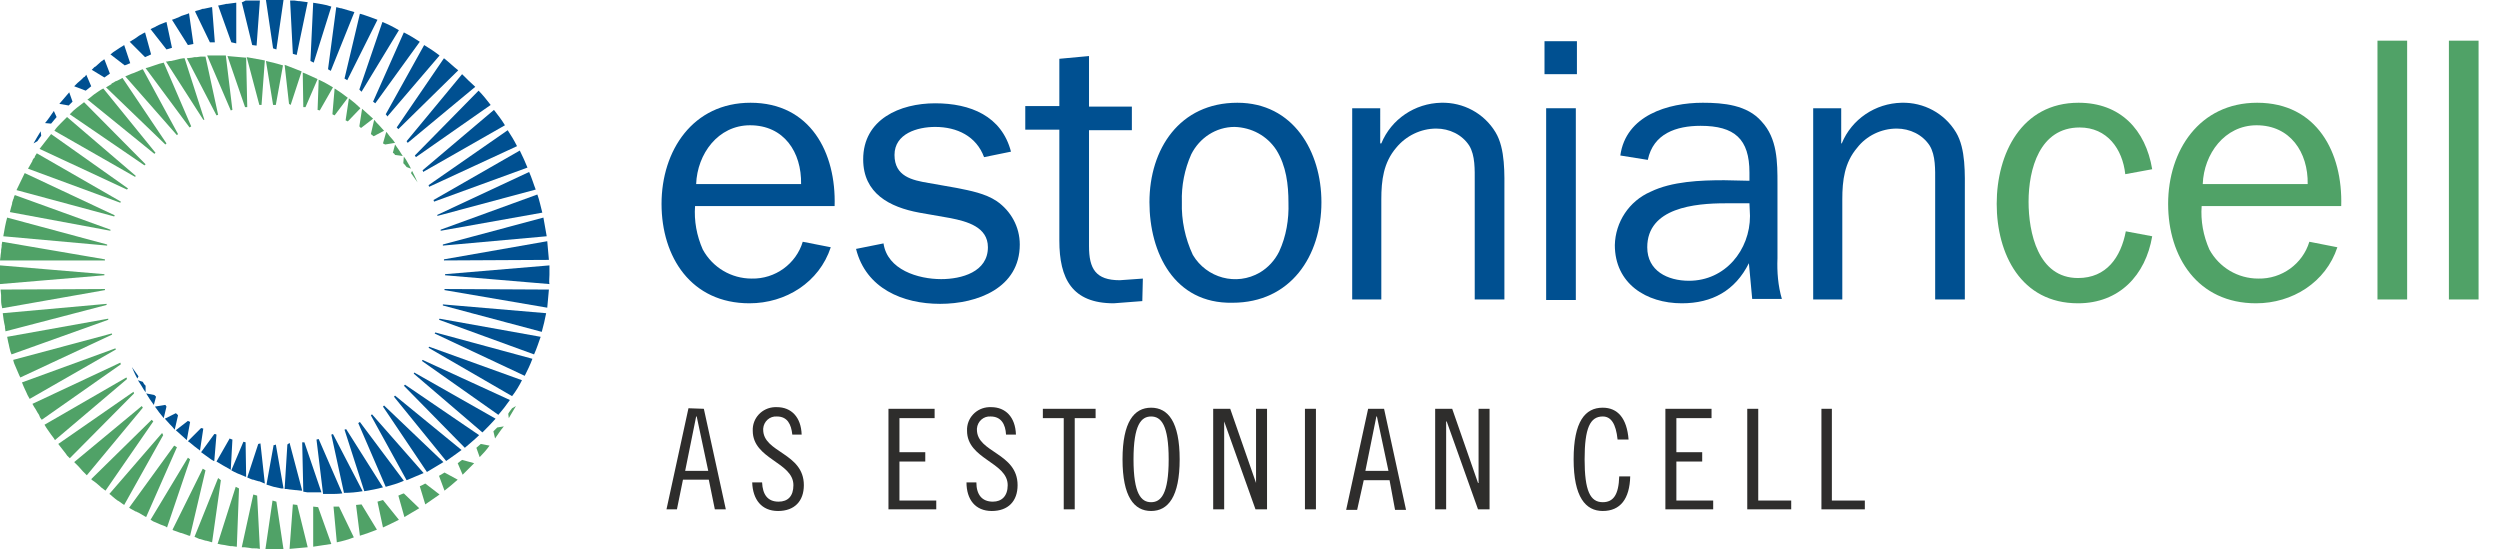 <?xml version="1.0" encoding="utf-8"?>
<!-- Generator: Adobe Illustrator 24.3.0, SVG Export Plug-In . SVG Version: 6.00 Build 0)  -->
<svg version="1.1" id="Layer_3" xmlns="http://www.w3.org/2000/svg" xmlns:xlink="http://www.w3.org/1999/xlink" x="0px" y="0px"
	 viewBox="0 0 455 100" style="enable-background:new 0 0 455 100;" xml:space="preserve">
<style type="text/css">
	.st0{fill:#005091;}
	.st1{fill:#50A267;}
	.st2{fill:#2E2D2C;}
</style>
<path class="st0" d="M151.2,45c-2.1,6.4-8.2,10.2-14.8,10.2c-10.6,0-16-8.4-16-18.1s5.7-18.4,16.2-18.4c10.9,0,15.6,9.1,15.3,18.8
	h-25.4c-0.2,2.7,0.3,5.4,1.4,7.9c1.8,3.3,5.2,5.3,8.9,5.3c4.3,0.1,8.1-2.7,9.3-6.7L151.2,45z M145.8,33.5c0.1-5.8-3.1-10.7-9.3-10.7
	c-5.8,0-9.6,5.2-9.8,10.7H145.8z"/>
<path class="st0" d="M160.8,44.3c0.7,4.8,6.3,6.5,10.5,6.5c3.7,0,8.5-1.3,8.5-5.8c0-3.7-3.8-4.7-6.8-5.3l-5.7-1
	c-5.4-1-10.2-3.5-10.2-9.7c0-7.3,6.7-10.2,13.1-10.2s12.1,2.3,13.8,8.8l-4.9,1c-1.4-3.8-4.9-5.5-8.9-5.5c-3.2,0-7.4,1.2-7.4,5.1
	s3.2,4.6,6.2,5.1l5.1,0.9c2.5,0.5,5.2,1,7.3,2.4c2.6,1.8,4.2,4.7,4.2,7.9c0,7.9-7.7,10.8-14.5,10.8s-13.5-2.8-15.3-10L160.8,44.3z"
	/>
<path class="st0" d="M207.9,54.8l-5.2,0.4c-7.6,0-9.9-4.5-9.9-11.4V23.6h-6.2v-4.3h6.2v-8.6l5.4-0.5v9.2h7.8v4.3h-7.8v21.1
	c0,4.1,1.2,6.2,5.6,6.2l4.2-0.3L207.9,54.8z"/>
<path class="st0" d="M209.2,36.8c0-9.7,5.5-18.1,16-18.1c10.2,0,15.3,8.9,15.3,18.1c0,9.8-5.6,18.3-16.2,18.3
	C213.7,55.3,209.2,46,209.2,36.8z M232.8,45.8c1.3-2.8,1.8-5.9,1.7-8.9c0-3.3-0.4-6.7-2.2-9.6c-1.7-2.6-4.5-4.1-7.6-4.2
	c-3.4,0-6.4,2-7.9,5c-1.2,2.7-1.8,5.7-1.7,8.7c-0.1,3.3,0.6,6.6,2,9.6c2.5,4.2,7.9,5.7,12.2,3.2C230.8,48.7,232,47.4,232.8,45.8
	L232.8,45.8z"/>
<path class="st0" d="M251.3,26.1h0.1c1.8-4.4,6.1-7.3,10.9-7.4c4-0.1,7.8,1.9,9.9,5.4c1.8,3,1.6,7.6,1.6,11.1v19.3h-5.4V33
	c0-2.1,0.1-4.7-1-6.5c-1.3-2-3.6-3.1-6-3.1c-2.8,0-5.5,1.3-7.3,3.5c-2.3,2.7-2.7,5.9-2.7,9.4v18.2h-5.3V19.7h5.1V26.1z"/>
<path class="st0" d="M287,13.5h-5.9v-6h5.9L287,13.5z M286.8,54.6h-5.4V19.7h5.4V54.6z"/>
<path class="st0" d="M318.4,32.9v-1.5c0-6.1-2.7-8.5-8.9-8.5c-4.4,0-8.6,1.4-9.6,6.2l-5-0.8c1-7.3,8.7-9.6,15-9.6
	c3.8,0,8.1,0.4,10.7,3.4c2.9,3.1,2.9,7.4,2.9,11.4v13.5c-0.1,2.5,0.1,5,0.8,7.4h-5.4l-0.6-6.5c-2.5,5-6.7,7.3-12.2,7.3
	c-6.5,0-12.2-3.6-12.2-10.6c0.1-4.2,2.6-8,6.5-9.7c3.9-1.9,9.1-2.1,13.4-2.1L318.4,32.9z M318.4,37H314c-5.5,0-14.2,0.8-14.2,8
	c0,4.3,3.7,6.1,7.6,6.1c6.6,0,11.1-5.6,11.1-11.8L318.4,37z"/>
<path class="st0" d="M335.1,26.1h0.1c1.8-4.4,6.1-7.3,10.9-7.4c4-0.1,7.8,1.9,9.9,5.4c1.8,3,1.6,7.6,1.6,11.1v19.3h-5.4V33
	c0-2.1,0.1-4.7-1-6.5c-1.3-2-3.6-3.1-6-3.1c-2.8,0-5.5,1.3-7.2,3.5c-2.3,2.7-2.7,5.9-2.7,9.4v18.2H330V19.7h5.1V26.1z"/>
<path class="st1" d="M391.7,43c-1.2,7.1-6,12.2-13.5,12.2c-10.4,0-14.8-9-14.8-18.1s4.5-18.4,14.9-18.4c7.6,0,12.2,4.9,13.4,12.1
	l-4.9,0.9c-0.5-4.6-3.3-8.5-8.3-8.5c-7.3,0-9.3,7.6-9.3,13.5c0,5.6,1.7,13.9,9,13.9c5.2,0,7.8-3.8,8.7-8.5L391.7,43z"/>
<path class="st1" d="M425.4,45c-2.1,6.4-8.2,10.2-14.8,10.2c-10.6,0-16-8.4-16-18.1s5.7-18.4,16.2-18.4c10.9,0,15.6,9.1,15.3,18.8
	h-25.4c-0.2,2.7,0.3,5.4,1.4,7.9c1.8,3.3,5.2,5.3,8.9,5.3c4.3,0.1,8.1-2.7,9.3-6.7L425.4,45z M420,33.5c0.1-5.8-3.2-10.7-9.3-10.7
	c-5.8,0-9.6,5.2-9.8,10.7H420z"/>
<path class="st1" d="M432.7,54.6V7.4h5.4v47.1H432.7z"/>
<path class="st1" d="M445.7,54.6V7.4h5.4v47.1H445.7z"/>
<path class="st2" d="M128.1,74.4l4,18.3h-2l-1.1-5.4h-4.7l-1.1,5.4h-1.9l4-18.4L128.1,74.4z M124.7,85.7h4.2l-2.1-9.9h-0.1
	L124.7,85.7z"/>
<path class="st2" d="M144.2,79.1c-0.2-1.9-0.9-3.3-2.8-3.3c-1.3-0.1-2.4,0.9-2.5,2.2c0,0.1,0,0.1,0,0.2c0,4.2,7.4,4.2,7.4,10.1
	c0,2.9-1.7,4.7-4.7,4.7s-4.6-2.1-4.7-5.2h1.8c0.1,2.2,1,3.5,3,3.5c1.7,0,2.7-1,2.7-3c0-4.2-7.4-4.7-7.4-9.9c-0.1-2.3,1.7-4.2,4-4.3
	c0.1,0,0.3,0,0.4,0c2.6,0,4.4,1.8,4.5,5H144.2z"/>
<path class="st2" d="M170.1,74.4v1.7h-6.4v6.2h4.7V84h-4.7v7.1h6.7v1.6h-8.7V74.4H170.1z"/>
<path class="st2" d="M183.1,79.1c-0.1-1.9-0.9-3.3-2.8-3.3c-1.3-0.1-2.4,0.9-2.5,2.2c0,0.1,0,0.2,0,0.2c0,4.2,7.4,4.2,7.4,10.1
	c0,2.9-1.7,4.7-4.7,4.7c-3,0-4.6-2.1-4.6-5.2h1.8c0,2.2,1,3.5,3,3.5c1.6,0,2.7-1,2.7-3c0-4.2-7.4-4.7-7.4-9.9
	c-0.1-2.3,1.7-4.2,4-4.3c0.1,0,0.3,0,0.4,0c2.6,0,4.4,1.8,4.5,5H183.1z"/>
<path class="st2" d="M199.4,74.4v1.7h-3.8v16.6h-2V76.1h-3.8v-1.7H199.4z"/>
<path class="st2" d="M209.5,93c-3.1,0-5.2-2.6-5.2-9.4s2.1-9.4,5.2-9.4c3.1,0,5.2,2.6,5.2,9.4C214.7,90.4,212.6,93,209.5,93z
	 M209.5,75.8c-1.8,0-3.2,1.5-3.2,7.8s1.4,7.8,3.2,7.8s3.2-1.5,3.2-7.8S211.3,75.8,209.5,75.8z"/>
<path class="st2" d="M223.9,74.4l4.7,13.5l0,0V74.4h2v18.3h-2.1l-5.7-16l0,0v16h-2V74.4H223.9z"/>
<path class="st2" d="M239.5,74.4v18.3h-2V74.4H239.5z"/>
<path class="st2" d="M251.9,74.4l4,18.4h-2l-1-5.4h-4.7l-1.2,5.4h-2l4-18.4L251.9,74.4z M248.5,85.7h4.2l-2.1-9.9h-0.1L248.5,85.7z"
	/>
<path class="st2" d="M264.3,74.4l4.7,13.5h0.1V74.4h2v18.3h-2.1l-5.7-16h-0.1v16h-2V74.4H264.3z"/>
<path class="st2" d="M294.4,80c-0.3-2.9-1.2-4.2-2.7-4.2c-2.3,0-3.3,2.1-3.3,7.8s1,7.8,3.3,7.8c1.9,0,2.9-1.3,3-4.7h2
	c-0.1,4.1-1.8,6.3-5,6.3c-3.1,0-5.3-2.5-5.3-9.4s2.1-9.4,5.3-9.4c2.7,0,4.4,1.9,4.7,5.8L294.4,80z"/>
<path class="st2" d="M311.5,74.4v1.7h-6.4v6.2h4.7V84h-4.7v7.1h6.7v1.6h-8.7V74.4H311.5z"/>
<path class="st2" d="M320,74.4v16.7h6v1.6H318V74.4H320z"/>
<path class="st2" d="M333.4,74.4v16.7h6v1.6h-7.9V74.4H333.4z"/>
<path class="st0" d="M39.2,79L39.2,79L39.2,79H39l-2.4,3.3c0.6,0.4,1.2,0.9,1.8,1.3l0,0l0.5,0.3h0.1l0,0l0.4-4.8L39.2,79z"/>
<path class="st0" d="M42,79.9L42,79.9l-0.2-0.1L39.4,84l0,0c0.8,0.5,1.7,1,2.6,1.5l0,0l0.3-5.5L42,79.9z"/>
<path class="st0" d="M36.6,77.9l-2.4,2.4l0.3,0.2c0.6,0.5,1.2,1,1.9,1.5l0,0l0.6-4L36.6,77.9z"/>
<path class="st0" d="M32,75.2l-2,1c0.3,0.3,0.6,0.7,0.9,1l0,0c0.3,0.3,0.6,0.6,0.9,1l0,0l0.6-2.6C32.2,75.3,32.2,75.4,32,75.2z"/>
<path class="st0" d="M44.8,86.8l-0.1-6.3l-0.4-0.1l-2.2,5.2l0,0c0.7,0.4,1.4,0.7,2.2,1l0,0l0.2,0.1L44.8,86.8z"/>
<path class="st0" d="M47,80.8l-2,6.1l0,0c0.3,0.1,0.6,0.3,1,0.4h0.1c0.3,0.1,0.6,0.2,1,0.3h0.1l0.5,0.2l0.2,0.1l0,0l0.3,0.1
	l-0.8-7.3L47,80.8z"/>
<path class="st0" d="M69.6,4l-4.2,12.3l0.4,0.4l6.8-11.2C71.6,4.9,70.6,4.4,69.6,4z"/>
<path class="st0" d="M80.8,10.6l-8.6,12.6l0.3,0.3l10.9-10.7C82.5,12.1,81.7,11.3,80.8,10.6z"/>
<path class="st0" d="M66,89.4l-5.4-10.4l-0.3,0.1l2.3,10.6C63.7,89.7,64.9,89.6,66,89.4z"/>
<path class="st0" d="M30.1,73.7L30.1,73.7L30,73.7l0,0l-1.8,0.3c0.5,0.7,1,1.4,1.6,2.1l0,0l0.5-2.1L30.1,73.7z"/>
<path class="st0" d="M70.2,20.8c0.1,0.1,0.2,0.2,0.3,0.4L80,10.1c-0.9-0.7-1.8-1.3-2.8-1.9L70.2,20.8z"/>
<path class="st0" d="M26.5,70.2c-0.3-0.3-0.2-0.2-0.4-0.5l0,0L26,69.5l0,0l-0.9-0.3l0.7,1.1l0,0c0.2,0.4,0.5,0.8,0.7,1.1l0,0
	L26.5,70.2L26.5,70.2z"/>
<path class="st0" d="M50,81h-0.2l-1.3,7.2l0,0l1.3,0.4l0,0c0.5,0.1,0.9,0.2,1.4,0.3l0,0h0.1h0.1h0.2l-1.4-8L50,81z"/>
<path class="st0" d="M65.5,2.5l-2.8,11.8l0.5,0.3l5.5-11C67.6,3.2,66.6,2.8,65.5,2.5z"/>
<path class="st0" d="M73.5,5.9l-5.6,12.6l0.4,0.3l8.1-11.2C75.5,7,74.5,6.4,73.5,5.9z"/>
<path class="st0" d="M27.5,9.9l-1.1-4L26.2,6l-0.2,0.1l-0.7,0.4L24.6,7l-0.5,0.3l-0.3,0.2l-0.2,0.1l2.8,2.8L27.5,9.9z"/>
<path class="st0" d="M30.3,9l1-0.3l-1-4.7L30,4.1l-1,0.4l0,0l-0.6,0.3C28.3,4.9,28,5,27.8,5.1l0,0l-0.4,0.2L30.3,9z"/>
<path class="st0" d="M35.2,8l-0.8-5.6l-0.2,0.1L33,2.9l-0.4,0.2l-1,0.4l0,0l-0.3,0.1l0,0l2.9,4.6L35.2,8z"/>
<path class="st0" d="M23.7,11.5l-1.1-3.3l0,0l-0.3,0.2l-0.5,0.3l0,0l-0.9,0.6l0,0l-0.3,0.2l-0.5,0.4l2.6,2L23.7,11.5z"/>
<path class="st0" d="M52.3,80.9L51.8,89H52h0.2l0.6,0.1h0.1l0,0l0.9,0.1h0.1l0.9,0.1l0,0h0.3H55l-2.3-8.7L52.3,80.9z"/>
<path class="st0" d="M19,10.8l-0.2,0.1L18.7,11l-0.3,0.2l0,0l-1,0.9l0,0l-0.2,0.1l-0.4,0.4l-0.1,0.1l2.3,1.4l1-0.7L19,10.8z"/>
<path class="st0" d="M6.1,26.1l0.7-0.4l0.7-1l-0.1-0.8C6.9,24.7,6.5,25.4,6.1,26.1z"/>
<path class="st0" d="M9.3,22.5c0.3-0.4,0.7-0.8,1-1.2l-0.5-1.1l0,0c-0.5,0.7-1,1.5-1.6,2.2L9.3,22.5z"/>
<path class="st0" d="M60.1,89.9c0.7,0,1.4,0,2.2-0.1L58,79.9L57.6,80l1.2,9.9l0,0L60.1,89.9L60.1,89.9z"/>
<path class="st0" d="M55.4,80.5L55,80.5l0.2,9h0.1l0,0l0.6,0.1h0.1h0.2h0.5l0,0h0.3h0.5h0.3c0.2,0,0.4,0,0.5,0h0.2L55.4,80.5z"/>
<path class="st0" d="M59.7,12.6l0.5,0.3l4.3-10.7c-0.8-0.2-1.6-0.5-2.4-0.7h-0.1l-0.8-0.2L59.7,12.6z"/>
<path class="st0" d="M35.5,2.1l2.7,5.6h0.9l-0.5-6.4h-0.1l-1.4,0.3H37h-0.1C36.4,1.8,36,1.9,35.6,2L35.5,2.1z"/>
<path class="st0" d="M56,0.4l-1.5-0.2l0,0h-0.2l-0.7-0.1h-0.4h-0.4l0.5,9.7l0.7,0.2L56,0.4z"/>
<path class="st0" d="M43,7.9V0.5h-0.1l-1.5,0.2h-0.1h-0.1c-0.5,0.1-1,0.2-1.4,0.3h-0.1l2.4,6.7L43,7.9z"/>
<path class="st0" d="M45.9,8.2l0.8,0.1l0.6-8.2l0,0h-0.4h-0.4h-0.5h-0.1h-0.2L45,0.1h-0.1h-0.2l-0.6,0.3H44L45.9,8.2z"/>
<path class="st0" d="M96.9,65.3l-17.7-4.8c0,0.1,0,0.1-0.1,0.2l16.4,7.7C96,67.4,96.5,66.4,96.9,65.3z"/>
<path class="st0" d="M79.6,39.1c0,0.1,0,0.2,0,0.2l17.9-4.8c-0.4-1-0.7-2.1-1.2-3.2L79.6,39.1z"/>
<path class="st0" d="M78.9,36.4c0,0.1,0.1,0.2,0.1,0.3l17-6.2c-0.4-1-0.9-2.1-1.4-3.1L78.9,36.4z"/>
<path class="st0" d="M78,33.7l0.1,0.3l16-7.4c-0.5-1-1.1-2-1.7-2.9L78,33.7z"/>
<path class="st0" d="M76.9,31c0.1,0.1,0.1,0.2,0.1,0.3l14.9-8.5c-0.6-1-1.3-1.9-2-2.8L76.9,31z"/>
<path class="st0" d="M80.8,47.2c0,0.1,0,0.1,0,0.2l19.1-0.1c-0.1-1.2-0.2-2.3-0.3-3.4L80.8,47.2z"/>
<path class="st0" d="M80.2,41.8c0,0.1,0,0.2,0,0.2l18.5-3.3c-0.3-1.1-0.5-2.2-0.9-3.3L80.2,41.8z"/>
<path class="st0" d="M80.6,44.5c0,0.1,0,0.1,0,0.2L99.5,43c-0.2-1.1-0.4-2.3-0.6-3.4L80.6,44.5z"/>
<path class="st0" d="M57,0.5l-0.5,10.6l0.6,0.3l3.2-10.2C59.2,0.8,58.1,0.7,57,0.5z"/>
<path class="st0" d="M15.6,16.5l1-0.8l-0.9-2.1L15.4,14L15.3,14l0,0c-0.4,0.4-0.8,0.8-1.2,1.1l0,0l0,0l-0.4,0.4l-0.2,0.2L15.6,16.5z
	"/>
<path class="st0" d="M12.5,19.2c0.2-0.2,0.5-0.5,0.7-0.7l-0.6-1.7c-0.6,0.7-1.2,1.4-1.8,2.1l0,0L12.5,19.2z"/>
<path class="st0" d="M50,0h-0.8h-0.7h-0.1l1.3,8.8L50.3,9l1.3-9h-0.7L50,0L50,0z"/>
<path class="st0" d="M75.5,28.3l0.2,0.3l13.6-9.5c-0.7-0.9-1.4-1.8-2.2-2.6L75.5,28.3z"/>
<path class="st0" d="M84.1,13.5L74,25.7l0.2,0.3l12.3-10.2C85.7,15.1,84.9,14.3,84.1,13.5z"/>
<path class="st0" d="M100,50c0-0.6,0-1.1,0-1.7l-19,1.6v0.2l19,1.6C99.9,51.5,100,50.3,100,50z"/>
<path class="st0" d="M95,69.2l-16.9-6.1L78,63.3l15.2,8.8C93.9,71.2,94.5,70.2,95,69.2z"/>
<path class="st0" d="M84,81.9L71.9,72l-0.2,0.2l9.5,11.7C82.2,83.2,83.2,82.5,84,81.9z"/>
<path class="st0" d="M25,68.9l0.2-0.4L25,68.2l-0.5-0.7L24,66.8C24.3,67.5,24.6,68.2,25,68.9z"/>
<path class="st0" d="M26.6,71.6c0.4,0.7,0.9,1.4,1.4,2.1l0.4-1.5l-0.2-0.2l-0.1-0.1l0,0L26.6,71.6z"/>
<path class="st0" d="M87.2,79.2l-13.5-9.2c0,0.1-0.1,0.1-0.2,0.2l11.1,11.3C85.5,80.7,86.4,80,87.2,79.2z"/>
<path class="st0" d="M73.5,87.5l-8-10.7L65.2,77l5,11.6C71.3,88.3,72.4,88,73.5,87.5z"/>
<path class="st0" d="M77.1,86.1l-9.4-10.7l-0.2,0.2L74,87.4C75,87,76.1,86.5,77.1,86.1z"/>
<path class="st0" d="M80.7,84.1L69.9,73.8l-0.2,0.2l8,11.9C78.7,85.3,79.7,84.7,80.7,84.1z"/>
<path class="st0" d="M34,80.1l0.6-3.3l-0.4-0.2l-2.2,1.7C32.7,78.9,33.3,79.5,34,80.1z"/>
<path class="st0" d="M99.9,52.7l-19-0.1c0,0.1,0,0.1,0,0.2l18.7,3.2C99.7,55,99.8,53.8,99.9,52.7z"/>
<path class="st0" d="M98.4,61.3L80,58l-0.1,0.2l17.3,6.3C97.7,63.4,98,62.4,98.4,61.3z"/>
<path class="st0" d="M99.4,57l-18.8-1.6v0.2l18,4.8C98.9,59.3,99.2,58.1,99.4,57z"/>
<path class="st0" d="M69.7,88.7l-6.7-10.6l-0.3,0.1l3.6,11.2C67.5,89.2,68.6,89,69.7,88.7z"/>
<path class="st0" d="M75.4,67.8L75.3,68l12.5,10.7c0.8-0.8,1.6-1.6,2.4-2.5L75.4,67.8z"/>
<path class="st0" d="M92.8,72.8l-15.9-7.3l-0.1,0.2l13.9,9.8C91.4,74.7,92.1,73.8,92.8,72.8z"/>
<path class="st1" d="M19.1,47.2L0.4,44l-0.1,0.6v0.3c0,0.2-0.1,0.4-0.1,0.7c0,0.2,0,0.1,0,0.2c0,0.2-0.1,0.5-0.1,0.7v0.1l-0.1,0.8
	l0,0h19.1C19.1,47.3,19.1,47.2,19.1,47.2z"/>
<path class="st1" d="M19.5,44.5L1.3,39.6C1,40.7,0.8,41.8,0.6,43l0,0l18.9,1.7L19.5,44.5z"/>
<path class="st1" d="M20.1,41.8L2.7,35.5c-0.1,0.2-0.2,0.4-0.2,0.6c-0.1,0.2-0.1,0.1-0.1,0.2S2.2,36.8,2.2,37c0,0,0,0.1,0,0.1
	l-0.2,0.7l0,0l-0.2,0.8l0,0L20.1,42C20.1,41.9,20.1,41.9,20.1,41.8z"/>
<path class="st1" d="M3.5,68.3l0.2,0.4l16.7-7.8c0-0.1,0-0.2-0.1-0.2L2.4,65.5c0,0.1,0.1,0.3,0.1,0.4l0.1,0.3l0,0
	C2.9,66.9,3.2,67.6,3.5,68.3L3.5,68.3z"/>
<path class="st1" d="M19.7,58.2V58L1.3,61.3l0,0l0.2,1c0,0.1,0.1,0.3,0.1,0.4c0,0.1,0.1,0.4,0.1,0.5c0.1,0.4,0.2,0.9,0.4,1.3
	L19.7,58.2z"/>
<path class="st1" d="M19.4,55.5v-0.2L0.5,57l0,0c0.1,0.8,0.2,1.6,0.4,2.4c0,0.1,0,0.1,0,0.2c0,0.2,0.1,0.5,0.1,0.7L19.4,55.5z"/>
<path class="st1" d="M65.5,97.5c1-0.3,2.1-0.7,3.1-1.1l-2.8-4.6l-1,0.1L65.5,97.5z"/>
<path class="st1" d="M61.3,98.7c1-0.2,2.1-0.5,3.1-0.9l-2.7-5.6h-1L61.3,98.7z"/>
<path class="st1" d="M60.3,99l-2.4-6.7L57,92.2v7.3C58.1,99.3,59.2,99.2,60.3,99z"/>
<path class="st1" d="M72.6,94.6L69.7,91l-1,0.3l1,4.7C70.6,95.6,71.6,95.1,72.6,94.6z"/>
<path class="st1" d="M21.1,63.6L21,63.4L4,69.6c0.2,0.5,0.4,1,0.6,1.4l0.1,0.2c0.2,0.5,0.4,0.9,0.7,1.4L21.1,63.6z"/>
<path class="st1" d="M80.9,89.3c0.8-0.6,1.6-1.3,2.4-2L80.9,86l-1,0.6L80.9,89.3z"/>
<path class="st1" d="M77.4,91.8c0.9-0.6,1.7-1.2,2.6-1.8l-2.6-2c-0.4,0.2-0.7,0.4-1,0.5L77.4,91.8z"/>
<path class="st1" d="M20.8,39.4c0-0.1,0-0.1,0.1-0.2L4.5,31.5l0,0c-0.5,1-1,2.1-1.5,3.1L20.8,39.4z"/>
<path class="st1" d="M24.3,71.3l-13.7,9.5l0,0c0.2,0.3,0.5,0.6,0.7,0.9l0,0l0.7,0.9l0.2,0.3l0.5,0.5l11.7-11.8L24.3,71.3z"/>
<path class="st1" d="M54.1,91.9l-0.8-0.1l-0.6,8.1c1.1-0.1,2.2-0.2,3.3-0.3L54.1,91.9z"/>
<path class="st1" d="M44,99.6h0.3h0.2l0.8,0.1l0.6,0.1h0.4c0.3,0,0.6,0,1,0.1l-0.5-9.7l-0.7-0.2L44,99.6z"/>
<path class="st1" d="M43.5,88.9l-0.6-0.3L39.6,99h0.1h0.1l0.4,0.1l0.7,0.1l0.5,0.1l0.6,0.1h0.3l0.7,0.1h0.1l0,0L43.5,88.9z"/>
<path class="st1" d="M37.4,85.6l-0.5-0.3l-5.5,11.1l0.1,0.1l1.4,0.5H33l1.4,0.5h0.1h0.1L37.4,85.6z"/>
<path class="st1" d="M92.6,76.1c0.4-0.7,0.9-1.5,1.3-2.2l-0.7,0.4c-0.2,0.3-0.5,0.6-0.7,1L92.6,76.1z"/>
<path class="st1" d="M90.1,79.8c0.5-0.7,1-1.5,1.6-2.2l-1.2,0.2l-0.7,0.7L90.1,79.8z"/>
<path class="st1" d="M84.2,86.4c0.7-0.7,1.4-1.4,2.1-2.1l-2.2-0.6c-0.3,0.2-0.5,0.4-0.8,0.6L84.2,86.4z"/>
<path class="st1" d="M30.4,96l4.2-12.4l-0.4-0.3l-6.8,11.3l0.5,0.3l0.7,0.3l0.7,0.3l0.8,0.3L30.4,96z"/>
<path class="st1" d="M76.3,92.5l-2.8-2.7c-0.4,0.1-0.7,0.3-1,0.4l1.1,3.9C74.5,93.6,75.4,93,76.3,92.5z"/>
<path class="st1" d="M27.6,76.4l-11,10.8l0.2,0.2l0.3,0.2l0.4,0.3l0.7,0.6l0.2,0.2l0,0l0.8,0.6l0,0l8.7-12.6L27.6,76.4z"/>
<path class="st1" d="M23,68.7L8.1,77.3l0.3,0.5l0.2,0.3l0,0l0.7,1l0,0c0.2,0.3,0.5,0.6,0.7,1l0,0L23.1,69
	C23.1,68.9,23.1,68.8,23,68.7z"/>
<path class="st1" d="M29.5,78.8l-9.6,11.1c0.2,0.1,0.4,0.3,0.5,0.4l0.6,0.5l0.4,0.3l0.2,0.1l0.7,0.5l0.3,0.2l7.1-12.7L29.5,78.8z"/>
<path class="st1" d="M7.6,76.4L22,66.3c0-0.1-0.1-0.2-0.1-0.3L5.9,73.5c0.2,0.4,0.4,0.7,0.6,1l0,0c0.2,0.4,0.4,0.7,0.6,1l0,0L7.3,76
	L7.6,76.4z"/>
<path class="st1" d="M31.7,81.1l-8.2,11.3l0.3,0.2l0.9,0.5h0.1c0.1,0.1,0.2,0.1,0.4,0.2l1.2,0.7l0.2,0.1l5.6-12.7L31.7,81.1z"/>
<path class="st1" d="M19.1,52.8c0-0.1,0-0.1,0-0.2L0.1,52.7l0.1,1c0,0.2,0,0.4,0,0.5s0,0.3,0,0.5c0,0.5,0.1,1,0.2,1.4L19.1,52.8z"/>
<path class="st1" d="M69.7,26.1l0.2,0.1l0.2,0.1l1.8-0.3l0,0c-0.2-0.3-0.5-0.7-0.8-1l0,0c-0.3-0.3-0.5-0.7-0.8-1L69.7,26.1z"/>
<path class="st1" d="M47.6,19.1L47.6,19.1l0.6-8.1c-1-0.2-2.2-0.4-3.3-0.6l2.3,8.7h0.2L47.6,19.1L47.6,19.1z"/>
<path class="st1" d="M39.9,10.1h-1.2h-1l0,0l4.3,10l0,0l0.3-0.1l0,0l-1.2-9.9L39.9,10.1z"/>
<path class="st1" d="M76,33.2c-0.3-0.7-0.7-1.5-1-2.1l0,0l-0.2,0.4L76,33.2z"/>
<path class="st1" d="M71.9,28.2l1.4,0.2l0,0c-0.4-0.7-0.9-1.4-1.4-2.1l0,0l-0.4,1.5C71.9,28.1,71.6,27.8,71.9,28.2z"/>
<path class="st1" d="M50.2,19.1l1.3-7.2c-1-0.3-2.1-0.6-3.1-0.8l1.3,8H50.2L50.2,19.1z"/>
<path class="st1" d="M73.4,29.7c0.4,0.4,0.2,0.2,0.6,0.7l0.8,0.3c-0.2-0.4-0.4-0.8-0.6-1.1l0,0c-0.2-0.4-0.4-0.7-0.7-1.1L73.4,29.7z
	"/>
<path class="st1" d="M45,19.5l-0.2-9c-1.1-0.1-2.3-0.2-3.4-0.3l3.2,9.3L45,19.5z"/>
<path class="st1" d="M15.1,85.8L15.1,85.8l0.5,0.5c0,0,0.1,0.1,0.1,0.1l0.1,0.1L26,74.2l-0.2-0.3L13.5,84.1l0.1,0.1l0.2,0.2
	c0.2,0.2,0.3,0.3,0.5,0.5L15.1,85.8z"/>
<path class="st1" d="M51.6,100l-1.3-8.7l-0.7-0.2l-1.3,8.9l0,0h0.6h1.9H51.6z"/>
<path class="st1" d="M63.5,17.9l-0.6,4l0.4,0.2l2.3-2.4C65,19.1,64.3,18.5,63.5,17.9z"/>
<path class="st1" d="M0,51.7L0,51.7l19-1.6v-0.2L0,48.3V49c0,0.3,0,0.7,0,1c0,0.4,0,0.7,0,1S0,51.5,0,51.7z"/>
<path class="st1" d="M22,36.7L6.7,27.9c-0.1,0.2-0.3,0.4-0.4,0.7v0.1C6.1,28.8,6,29,5.9,29.2v0.1L5.5,30l0,0
	c-0.1,0.2-0.3,0.5-0.4,0.7l0,0l16.8,6.2L22,36.7z"/>
<path class="st1" d="M36.3,98.1h0.1l1,0.3h0.1l1.1,0.3l1.6-11.3L39.7,87l-4.3,10.7L36.3,98.1z"/>
<path class="st1" d="M89.1,81.1l-1.6-0.3l-0.8,0.7l0.6,1.7C88,82.5,88.6,81.8,89.1,81.1z"/>
<path class="st1" d="M23.3,34.3l-14-9.9l0,0c-0.7,0.9-1.4,1.8-2.1,2.7l15.9,7.4L23.3,34.3z"/>
<path class="st1" d="M32.2,24.6l0.2-0.2L26,12.6l-0.3,0.1l0,0l-0.2,0.1l0,0l-1.2,0.5L24,13.4c-0.4,0.2-0.8,0.3-1.2,0.5L32.2,24.6z"
	/>
<path class="st1" d="M34.8,23l-5-11.6l-0.4,0.1L29,11.6l-0.3,0.1l-0.3,0.1l-0.3,0.1l0,0c-0.6,0.2-1.1,0.4-1.6,0.5l0,0l8,10.8
	L34.8,23z"/>
<path class="st1" d="M20.3,15.3l-1,0.6l10.8,10.4l0.2-0.2l-8-11.9h-0.1l-0.1,0.1l-0.2,0.1l-0.6,0.3L21,14.8L20.7,15l-0.4,0.2
	L20.3,15.3z"/>
<path class="st1" d="M26.3,30.1l0.2-0.2L15.3,18.6c-0.5,0.4-0.9,0.7-1.3,1l0,0l-0.6,0.5L13,20.5l-0.3,0.3L26.3,30.1z"/>
<path class="st1" d="M24.6,32.2l0.1-0.2L12.2,21.3c-0.4,0.4-0.8,0.8-1.2,1.2l0,0c-0.4,0.4-0.8,0.8-1.1,1.3L24.6,32.2z"/>
<path class="st1" d="M15.9,18.1l12.2,9.9l0.2-0.2l-9.5-11.7c-0.6,0.3-1.1,0.7-1.7,1.1l0,0L16.1,18L15.9,18.1z"/>
<path class="st1" d="M37.2,21.8l-3.6-11.2l0,0h-0.2l-0.6,0.1l-0.4,0.1L32,10.9l-0.9,0.2h-0.2l-0.5,0.1h-0.2L37,21.8L37.2,21.8z"/>
<path class="st1" d="M55.6,19.5l2.2-5.1l0,0l-1.3-0.6l0,0c-0.4-0.2-0.9-0.4-1.4-0.6l0,0l0.1,6.3L55.6,19.5z"/>
<path class="st1" d="M60.5,20.8l0.4,0.2l2.4-3.2l0,0c-0.4-0.3-0.8-0.6-1.2-0.9l0,0c-0.4-0.3-0.8-0.5-1.2-0.8L60.5,20.8z"/>
<path class="st1" d="M65.7,23.3l2.2-1.7l-1-0.9l0,0l-1-0.9l0,0l-0.5,3.2L65.7,23.3z"/>
<path class="st1" d="M58.2,20.1l2.4-4.2l0,0c-0.8-0.5-1.7-1-2.6-1.4l0,0L57.8,20L58.2,20.1z"/>
<path class="st1" d="M52.9,19.1l2-6.1c-0.8-0.3-1.5-0.6-2.3-0.9l0,0l-0.8-0.3l0,0l0.8,7.1L52.9,19.1z"/>
<path class="st1" d="M68,24.8l1.9-1l0,0c-0.3-0.3-0.6-0.7-0.9-1l0,0c-0.3-0.3-0.6-0.6-0.9-1l0,0l-0.6,2.6L68,24.8z"/>
<path class="st1" d="M34,10.6l5.4,10.4l0.3-0.1l-2.3-10.6l0,0h-0.8h-0.1l-0.7,0.1h-0.2h-0.2l-0.5,0.1L34,10.6z"/>
</svg>
